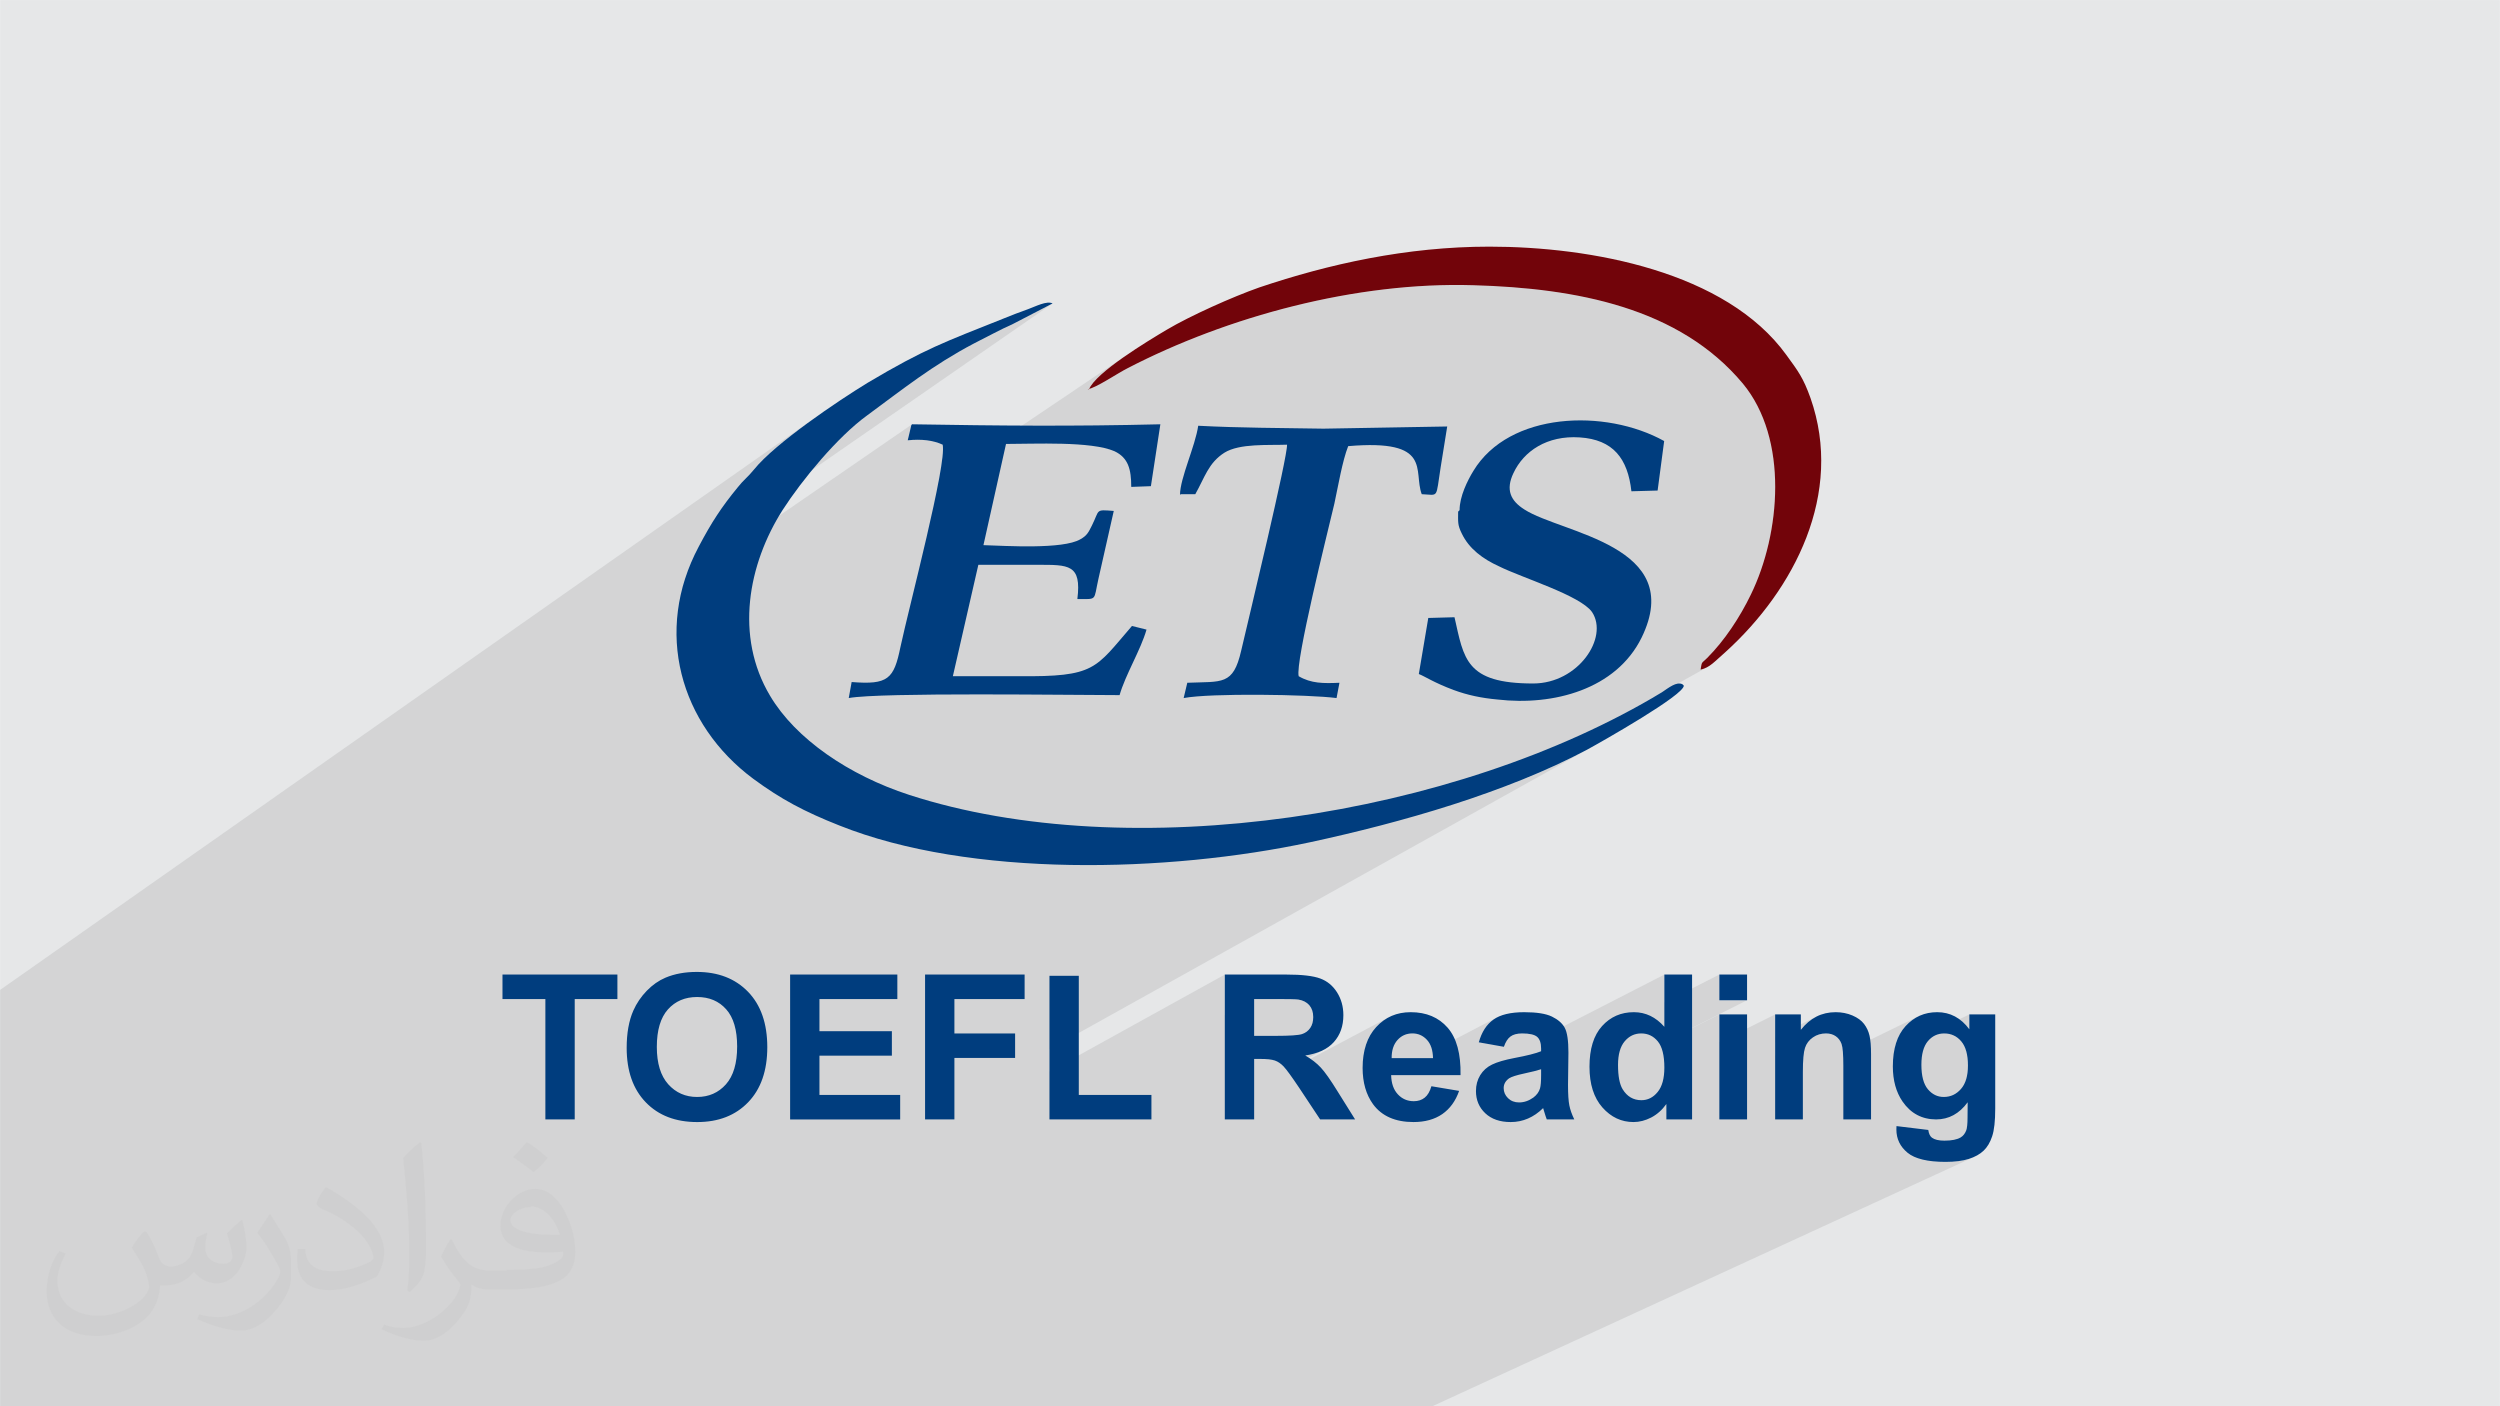 <?xml version="1.0" encoding="UTF-8"?>
<!DOCTYPE svg PUBLIC "-//W3C//DTD SVG 1.1//EN" "http://www.w3.org/Graphics/SVG/1.1/DTD/svg11.dtd">
<!-- Creator: CorelDRAW -->
<svg xmlns="http://www.w3.org/2000/svg" xml:space="preserve" width="3.703in" height="2.083in" version="1.1" style="shape-rendering:geometricPrecision; text-rendering:geometricPrecision; image-rendering:optimizeQuality; fill-rule:evenodd; clip-rule:evenodd"
viewBox="0 0 3703.33 2083.33"
 xmlns:xlink="http://www.w3.org/1999/xlink"
 xmlns:xodm="http://www.corel.com/coreldraw/odm/2003">
 <defs>
  <style type="text/css">
   <![CDATA[
    .fil3 {fill:#003D7E}
    .fil4 {fill:#72040A}
    .fil0 {fill:#E6E7E8}
    .fil5 {fill:#003D7E;fill-rule:nonzero}
    .fil2 {fill:#373435;fill-opacity:0.031}
    .fil1 {fill:#373435;fill-opacity:0.102}
   ]]>
  </style>
 </defs>
 <g id="Layer_x0020_1">
  <polygon class="fil0" points="-0,0.07 3703.33,0.07 3703.33,2083.26 -0,2083.26 "/>
  <polygon class="fil1" points="2185.93,1180.7 2432.77,1042.54 2446.5,1034.52 2528.53,988.6 2524.1,990.57 2519.16,992.04 2519.84,987.94 2520.37,985.1 2520.91,983.17 2521.59,981.79 2522.57,980.62 2524.02,979.3 2526.06,977.47 2528.87,974.78 2533.68,969.83 2538.42,964.69 2543.06,959.37 2547.62,953.9 2552.09,948.28 2556.45,942.53 2560.71,936.67 2564.87,930.69 2568.9,924.64 2572.82,918.5 2576.62,912.31 2580.29,906.07 2583.82,899.8 2587.22,893.52 2590.47,887.22 2593.58,880.94 2597.63,872.31 2601.48,863.4 2605.13,854.24 2608.56,844.85 2611.76,835.25 2614.73,825.46 2617.46,815.5 2619.94,805.38 2622.16,795.13 2624.11,784.76 2625.79,774.31 2627.18,763.78 2628.28,753.19 2629.07,742.57 2629.55,731.94 2629.71,721.31 2629.55,710.71 2629.04,700.16 2628.2,689.67 2626.99,679.26 2625.43,668.96 2623.48,658.78 2621.17,648.74 2618.46,638.87 2615.35,629.18 2611.83,619.7 2607.9,610.43 2603.55,601.41 2598.76,592.66 2593.53,584.18 2587.85,576.01 2581.72,568.15 2572.75,557.88 2563.45,548.08 2553.84,538.75 2543.91,529.87 2533.69,521.43 2523.17,513.43 2512.37,505.85 2501.31,498.69 2489.99,491.92 2478.43,485.55 2466.63,479.55 2454.59,473.93 2442.35,468.66 2429.9,463.74 2417.26,459.16 2404.43,454.9 2391.43,450.96 2378.26,447.33 2364.94,443.99 2351.48,440.94 2337.88,438.15 2324.17,435.63 2310.34,433.37 2296.42,431.34 2282.4,429.55 2268.3,427.97 2254.14,426.61 2239.91,425.44 2225.64,424.46 2211.33,423.66 2197,423.03 2182.64,422.55 2166.31,422.21 2149.89,422.2 2133.4,422.51 2116.83,423.14 2100.21,424.08 2083.54,425.33 2066.84,426.87 2050.11,428.72 2033.37,430.84 2016.63,433.25 1999.9,435.94 1983.19,438.89 1966.51,442.11 1949.87,445.58 1933.29,449.31 1916.77,453.29 1900.33,457.5 1883.97,461.95 1867.71,466.63 1851.57,471.53 1835.54,476.64 1819.64,481.97 1803.89,487.5 1788.28,493.23 1772.85,499.15 1757.58,505.26 1742.51,511.55 1727.63,518.02 1712.96,524.65 1698.51,531.45 1684.29,538.4 1670.31,545.51 1667.3,547.08 1663.96,548.93 1660.34,551.01 1656.5,553.28 1652.47,555.67 1648.32,558.15 1644.1,560.67 1639.85,563.17 1635.62,565.61 1631.47,567.93 1627.44,570.1 1623.6,572.05 1619.98,573.75 1616.64,575.13 1613.63,576.17 1613.46,576.2 1615.73,571.89 1619.7,566.57 1624.91,560.89 1631.19,554.93 1638.36,548.75 1646.26,542.44 1654.72,536.08 1663.57,529.73 1672.66,523.46 1390.2,713.88 1391.13,708.94 1392.73,699.98 1394.09,691.67 1395.21,684.06 1396.06,677.21 1396.61,671.2 1396.86,666.08 1396.78,661.91 1396.36,658.76 1393.69,657.59 1390.95,656.53 1388.13,655.57 1385.24,654.71 1382.27,653.95 1379.22,653.3 1376.1,652.74 1372.9,652.28 1369.63,651.93 1366.28,651.68 1362.85,651.53 1359.35,651.48 1355.77,651.53 1352.12,651.68 1348.39,651.93 1344.59,652.28 1349.98,629.64 1351.06,628.55 1013.8,860.65 1014.84,857.15 1018.98,845.23 1023.72,833.35 1029.07,821.52 1032.84,814.07 1559.22,449.51 1500.98,479.71 1496.98,481.53 1493.08,483.35 1489.26,485.17 1485.51,486.99 1481.82,488.81 1478.19,490.63 1474.6,492.45 1471.05,494.27 1467.52,496.09 1464.01,497.91 1460.5,499.73 1456.99,501.56 1453.47,503.37 1449.93,505.19 1446.35,507.02 1442.74,508.83 1437.02,511.88 1431.41,514.94 1425.88,518.02 1420.44,521.12 1415.08,524.24 1409.8,527.37 1404.6,530.53 1399.46,533.71 1394.38,536.9 1389.37,540.11 1384.4,543.35 1379.49,546.6 1374.62,549.87 1369.79,553.16 1364.99,556.47 1057.31,770.63 1058.77,768.31 1062.13,763.11 1065.55,757.98 1069.06,752.9 1072.68,747.82 1076.44,742.72 1080.35,737.55 1084.44,732.28 1088.74,726.88 1093.27,721.31 1096.11,717.85 1098.95,714.69 1101.82,711.7 1104.73,708.77 1107.69,705.8 1110.71,702.65 1113.81,699.24 1117,695.43 1120.11,691.72 1123.56,687.88 1127.33,683.93 1131.4,679.87 1135.74,675.71 1140.35,671.47 1145.2,667.16 1150.27,662.78 1155.54,658.35 1160.98,653.88 1166.58,649.38 1172.32,644.86 1178.19,640.33 1184.15,635.8 1190.18,631.29 1196.28,626.8 1202.41,622.34 1208.56,617.93 1214.71,613.58 -0,1466.5 -0,1477.81 -0,1485.76 -0,1506.59 -0,1511.91 -0,1521.17 -0,1527 -0,1529.42 -0,1558.35 -0,1558.64 -0,1574.36 -0,1609 -0,1652 -0,1660.18 -0,1660.49 -0,1661.65 -0,1665.54 -0,1751.35 -0,1784.34 -0,1814.72 -0,1822.94 -0,1825.9 -0,1827.08 -0,1830.66 -0,1833.52 -0,1844.66 -0,1850.14 -0,1869.14 -0,1902.35 -0,1912.61 -0,1915.57 -0,1948.16 -0,1983.76 -0,1988.3 -0,1993.69 -0,1995.83 -0,2007.76 -0,2041.83 -0,2042.19 -0,2051.87 -0,2083.26 16.19,2083.26 99,2083.26 102.95,2083.26 138.29,2083.26 193.34,2083.26 265.59,2083.26 275.35,2083.26 293.64,2083.26 319.01,2083.26 337.39,2083.26 367.1,2083.26 414.01,2083.26 426.8,2083.26 436.99,2083.26 457.5,2083.26 469.83,2083.26 501.16,2083.26 574.22,2083.26 580.82,2083.26 605.57,2083.26 605.62,2083.26 607.56,2083.26 646.85,2083.26 658.28,2083.26 753.04,2083.26 774.17,2083.26 897.03,2083.26 899.65,2083.26 910.75,2083.26 955.64,2083.26 965.81,2083.26 970.67,2083.26 1009.02,2083.26 1034.43,2083.26 1048.31,2083.26 1111.17,2083.26 1117.74,2083.26 1129.83,2083.26 1136.7,2083.26 1149.91,2083.26 1176.11,2083.26 1183.54,2083.26 1193.94,2083.26 1199.42,2083.26 1209.34,2083.26 1219.81,2083.26 1220.93,2083.26 1223.75,2083.26 1254.01,2083.26 1261.06,2083.26 1281.54,2083.26 1287.27,2083.26 1290.07,2083.26 1300.42,2083.26 1332.25,2083.26 1352.09,2083.26 1355.12,2083.26 1365.21,2083.26 1390.82,2083.26 1391.44,2083.26 1405.13,2083.26 1412.93,2083.26 1440.26,2083.26 1463.66,2083.26 1477.11,2083.26 1521.21,2083.26 1522.78,2083.26 1537.33,2083.26 1558.51,2083.26 1572.37,2083.26 1574.94,2083.26 1600.46,2083.26 1634.88,2083.26 1654.17,2083.26 1671.41,2083.26 1708.54,2083.26 1714.94,2083.26 1726.99,2083.26 1746.17,2083.26 1754.98,2083.26 1783.29,2083.26 1837.48,2083.26 1874.61,2083.26 1915.09,2083.26 1927.71,2083.26 1955.11,2083.26 1973,2083.26 2046.85,2083.26 2121.78,2083.26 2926.06,1713.13 2923.06,1714.49 2919.89,1715.74 2916.55,1716.89 2913.01,1717.92 2909.24,1718.82 2905.26,1719.57 2901.04,1720.19 2896.6,1720.67 2891.94,1721.01 2887.05,1721.22 2881.93,1721.28 2877.08,1721.23 2872.4,1721.07 2867.91,1720.8 2863.59,1720.43 2859.46,1719.95 2855.5,1719.37 2851.72,1718.68 2848.13,1717.88 2844.72,1716.98 2841.48,1715.97 2839.57,1715.28 2902.41,1686.11 2904.56,1684.97 2905.87,1684.1 2907.1,1683.11 2908.24,1682 2909.31,1680.76 2910.3,1679.41 2911.2,1677.92 2912.02,1676.31 2912.76,1674.58 2913.2,1673.17 2913.58,1671.48 2913.91,1669.52 2914.17,1667.29 2914.38,1664.79 2914.53,1662.02 2914.62,1658.99 2914.65,1655.69 2914.85,1632.96 2861.47,1658.01 2860.46,1657.93 2856.8,1657.41 2853.24,1656.68 2849.78,1655.75 2846.42,1654.61 2843.16,1653.26 2840.01,1651.71 2836.95,1649.95 2835.85,1649.22 2893.33,1622.12 2896.43,1620.46 2899.39,1618.43 2902.2,1616.04 2904.86,1613.28 2907.3,1610.17 2909.41,1606.7 2911.2,1602.87 2912.66,1598.7 2913.8,1594.17 2914.61,1589.29 2915.09,1584.05 2915.25,1578.46 2915.1,1572.62 2914.63,1567.18 2913.86,1562.12 2912.77,1557.44 2911.37,1553.16 2909.67,1549.27 2907.65,1545.76 2905.31,1542.65 2902.75,1539.91 2900.03,1537.53 2897.14,1535.52 2896.15,1535 2917.35,1524.81 2917.35,1502.78 2806.02,1556.53 2806.7,1553.09 2807.66,1549.14 2808.77,1545.33 2810.02,1541.68 2811.41,1538.17 2812.96,1534.8 2814.65,1531.57 2816.49,1528.49 2818.47,1525.56 2820.61,1522.76 2822.88,1520.11 2825.27,1517.62 2827.73,1515.28 2830.26,1513.11 2832.87,1511.09 2835.54,1509.24 2838.3,1507.55 2841.11,1506.02 2730.11,1560 2730,1558.35 2729.63,1554.56 2729.17,1551.33 2728.64,1548.66 2728.02,1546.54 2727.3,1544.74 2726.48,1543.05 2725.56,1541.46 2724.53,1539.97 2723.4,1538.59 2722.17,1537.31 2720.82,1536.13 2719.38,1535.06 2717.84,1534.09 2716.23,1533.26 2714.55,1532.55 2712.79,1531.98 2710.95,1531.53 2709.04,1531.21 2707.06,1531.02 2704.99,1530.96 2702.33,1531.05 2699.74,1531.32 2697.22,1531.78 2694.76,1532.42 2692.38,1533.24 2690.07,1534.24 2629.67,1563.91 2629.67,1544.39 2667.72,1525.61 2670.32,1522.45 2673,1519.48 2675.77,1516.73 2678.61,1514.17 2681.54,1511.83 2684.55,1509.69 2687.64,1507.74 2690.82,1506.01 2629.67,1536.23 2629.67,1502.78 2546.98,1543.94 2546.98,1502.78 2458.74,1547.11 2458.59,1546.83 2588.05,1481.8 2546.98,1481.8 2546.98,1443.73 2465.51,1485.19 2465.51,1443.73 2279.68,1539.14 2279.64,1539.06 2278.45,1537.45 2277.08,1536.05 2275.44,1534.86 2273.48,1533.82 2271.19,1532.94 2268.58,1532.23 2265.65,1531.67 2262.39,1531.28 2258.81,1531.04 2254.9,1530.96 2252.22,1531.02 2249.7,1531.23 2247.33,1531.57 2245.12,1532.05 2243.05,1532.67 2241.14,1533.42 2239.38,1534.31 2212.74,1548.07 2190.61,1544.15 2192.33,1538.63 2194.33,1533.5 2196.61,1528.72 2199.19,1524.32 2202.04,1520.3 2205.17,1516.63 2208.59,1513.35 2212.29,1510.43 2214.27,1509.1 2216.37,1507.86 2218.58,1506.7 2121.69,1557.15 2121.32,1555.3 2120.31,1551.76 2119.03,1548.48 2117.49,1545.48 2115.69,1542.76 2113.63,1540.3 2111.38,1538.1 2109.01,1536.2 2106.53,1534.6 2103.92,1533.28 2101.2,1532.26 2098.35,1531.54 2095.39,1531.1 2092.3,1530.96 2089.02,1531.11 2085.88,1531.57 2082.89,1532.35 2080.05,1533.43 2077.35,1534.81 2019.6,1565.18 2019.78,1563.72 2020.49,1559.47 2021.36,1555.36 2022.39,1551.37 2023.57,1547.52 2024.91,1543.8 2026.41,1540.2 2028.06,1536.74 2029.88,1533.41 2031.85,1530.22 2033.98,1527.15 2036.26,1524.22 2038.7,1521.41 2041.26,1518.76 2043.91,1516.27 2046.64,1513.96 2049.45,1511.81 2052.35,1509.84 2055.33,1508.04 1907.07,1586.67 1905.49,1584.62 1963.27,1553.95 1958.2,1556.61 1952.7,1558.91 1946.75,1560.84 1940.37,1562.41 1933.54,1563.63 1901.94,1580.42 1901.57,1580.02 1900.03,1578.46 1898.45,1577.04 1896.86,1575.73 1895.24,1574.55 1893.6,1573.5 1891.93,1572.58 1890.25,1571.78 1888.54,1571.12 1886.67,1570.56 1884.55,1570.07 1882.19,1569.66 1879.57,1569.32 1876.71,1569.06 1873.59,1568.87 1870.22,1568.76 1866.6,1568.72 1860.78,1568.72 1932.46,1530.35 1934.13,1529.39 1935.71,1528.31 1937.18,1527.12 1938.54,1525.8 1939.79,1524.37 1940.93,1522.81 1941.97,1521.15 1942.87,1519.39 1943.62,1517.52 1944.24,1515.55 1944.72,1513.48 1945.06,1511.31 1945.27,1509.04 1945.33,1506.68 1945.24,1504.03 1944.97,1501.51 1944.52,1499.13 1943.88,1496.88 1943.06,1494.76 1942.07,1492.76 1940.89,1490.89 1939.54,1489.14 1938.02,1487.56 1936.35,1486.12 1934.54,1484.84 1932.57,1483.71 1930.46,1482.74 1928.21,1481.92 1925.81,1481.26 1923.26,1480.75 1921.6,1480.58 1919.28,1480.43 1916.31,1480.3 1912.69,1480.19 1908.41,1480.11 1903.47,1480.05 1897.88,1480.02 1891.63,1480 1857.81,1480 1814.35,1503.74 1814.35,1443.73 1554.59,1587.43 1554.59,1554.45 2356.43,1107.64 2353.41,1109.31 2350.91,1110.68 2339.58,1116.59 2328.06,1122.39 2316.35,1128.07 2304.45,1133.64 2292.4,1139.1 2280.18,1144.46 2267.82,1149.7 2255.32,1154.83 2242.69,1159.86 2229.95,1164.78 2217.11,1169.6 2204.16,1174.31 2191.13,1178.91 "/>
  <path class="fil2" d="M217.02 1825.24c7,11 12,21 16,32 3,7 5,19 21,19 5,0 11,-2 17,-5 7,-4 11,-9 14,-17l6 -21 15 -7 1 1c-2,8 -3,15 -3,21 0,18 15,24 27,24 7,0 13,-4 13,-10 0,-8 -4,-22 -8,-35 7,-7 14,-14 22,-20l1 1c4,15 6,30 6,40 0,10 -4,20 -8,28 -7,14 -20,25 -36,25 -12,0 -25,-6 -34,-17l0 0c-9,11 -22,20 -43,20l-7 0c-1,14 -4,24 -9,33 -13,25 -50,42 -85.01,42 -49,0 -74.01,-28 -74.01,-66 0,-23 7,-45 19,-60l9 4c-7,14 -12,27 -12,40 0,35 28,52 61,52 30,0 69.01,-19 75.01,-42 -3,-25 -12,-36 -26,-59 4,-7 10,-15 17,-23l1 0 0 0 0 0 1 -1 3.02 0.99zm564.05 -133.01c10,6 20,14 30,23 -6,8 -12,15 -21,21 -10,-8 -20,-15 -30,-22 7,-8 14,-15 20,-22l0 0 0 0 0 0 1 -0zm5 96.01c-17,0 -30,11 -30,19 0,17 33,23 73.01,22 -5,-20 -22,-42 -43,-42l0 0 0 1zm-37 93.01c22,0 41,-1 55,-4 16,-4 30,-12 30,-18 0,-2 0,-3 0,-5 -9,1 -19,1 -28,1 -29,0 -52,-7 -61,-23 -2,-5 -4,-10 -4,-15 0,-16 7,-31 19,-42 10,-9 21,-14 33,-14 20,0 37,17 48,43 6,14 11,30 11,51 0,14 -4,25 -12,34 -16,15 -45,21 -90.01,21l-20 0 0 0 -5 0c-11,0 -19,-2 -26,-7l-1 0c0,3 0,5 0,7 0,10 -3,23 -10,33 -20,30 -42,43 -60,43 -19,0 -42,-7 -63,-17l4 -7c7,3 16,5 29,5 34,0 78.01,-33 84.01,-64 -1,-3 -4,-6 -7,-10 -10,-12 -16,-22 -22,-32 5,-10 9,-18 14,-25l2 0c15,30 28,46 57,46l5 0 0 0 21 0 0 0 0 0 -1 0 -2 -1zm-146.01 31c2,-13 3,-29 3,-43l0 -21c0,-39 -5,-96.01 -9,-133.01 7,-8 17,-17 25,-23l2 1c5,47 7,101.01 7,151.01 0,13 0,26 -2,35 -1,12 -7,21 -22,35l-3 -2 0 0 0 0 0 0 -1 0zm-151.02 -62.01c1,19 10,33 41,33 20,0 36,-5 55,-14 3,-2 5,-4 5,-5 0,-11 -9,-27 -24,-41 -15,-13 -33,-25 -52,-32 -6,-3 -8,-6 -8,-8 0,-5 7,-17 13,-24l2 0c20,11 43,27 60,44 15,16 25,33 25,51 0,13 -4,26 -11,37 -22,11 -46,20 -70.01,20 -29,0 -48,-13 -48,-45 0,-4 0,-9 1,-16l10 0 0 0 0 0 0 0 1 0zm-52 -52l18 29c7,11 13,22 13,41l0 24c0,19 -12,39 -32,59 -15,14 -29,20 -42,20 -19,0 -40,-6 -65,-17l3 -7c8,2 17,4 28,4 35,0 72.01,-26 89.01,-58 2,-4 3,-7 3,-9 0,-4 -2,-8 -4,-11 -9,-17 -19,-33 -30,-47 6,-9 12,-18 18,-27l2 0 0 0 0 0 0 0 -1 -1z"/>
  <g id="_2920592658016">
   <g>
    <path class="fil3" d="M2492.2 1013.62c-8.63,-4.31 -20.49,5.39 -30.2,11.86 -306.31,185.52 -789.52,257.78 -1115.25,152.08 -89.52,-29.12 -168.26,-83.05 -206.01,-146.69 -52.85,-88.44 -32.36,-195.22 18.33,-275.04 29.12,-45.3 81.97,-108.93 125.11,-140.21 52.85,-38.83 97.07,-74.43 158.55,-106.78 19.41,-9.71 36.67,-19.41 58.24,-29.13l58.24 -30.2c-8.63,-4.31 -24.81,4.31 -36.67,8.63 -11.86,4.31 -23.72,8.63 -36.67,14.02 -86.29,34.52 -115.41,44.22 -200.62,94.91 -44.22,26.97 -136.98,89.52 -168.26,128.35 -8.63,10.78 -16.18,16.18 -23.73,25.89 -24.81,30.2 -38.83,51.77 -58.24,88.44 -66.87,125.12 -28.05,263.18 80.89,344.07 40.99,30.2 75.5,48.54 127.28,69.03 194.14,77.66 486.44,70.11 697.84,24.81 134.83,-29.12 290.14,-73.35 409.87,-136.98 23.72,-12.94 143.45,-80.89 143.45,-94.92l-2.16 -2.15z"/>
    <path class="fil3" d="M1349.98 629.64l-5.39 22.65c20.49,-2.15 37.75,0 51.77,6.47 6.47,28.04 -49.61,239.44 -62.56,299.85 -9.7,47.46 -18.33,56.08 -72.26,51.77l-4.31 23.72c47.46,-8.63 333.28,-4.31 401.23,-4.31 8.63,-30.2 31.28,-66.87 39.91,-97.07l-21.57 -5.39c-55.01,63.63 -53.93,75.5 -168.26,74.42l-97.07 0 37.75 -165.02 87.37 0c46.38,0 65.79,-1.08 59.32,50.69 30.2,0 23.73,3.24 31.28,-30.2l22.65 -100.31c-28.04,-2.15 -20.49,-2.15 -32.36,21.57 -5.39,10.78 -7.55,15.1 -17.26,20.49 -25.89,15.1 -110.02,9.7 -143.45,8.63l33.44 -149.92c42.07,0 126.2,-4.31 160.71,10.78 20.49,9.71 24.81,26.97 24.81,52.85l29.12 -1.08 14.02 -91.68c-131.59,3.24 -238.37,2.16 -367.8,0l-1.08 1.09z"/>
    <path class="fil3" d="M2160 757.99c0,15.1 -1.08,19.41 5.39,32.36 10.79,22.65 31.28,37.75 55.01,48.54 34.52,17.26 120.8,43.14 138.06,67.95 24.81,37.75 -20.49,105.7 -87.37,105.7 -100.31,0 -102.46,-36.67 -116.48,-98.15l-38.83 1.08 -14.02 83.06c8.63,3.23 22.65,12.94 51.77,23.72 20.49,7.55 40.99,11.86 64.71,14.02 83.06,9.71 175.81,-15.1 213.56,-91.68 66.87,-136.98 -118.64,-154.24 -173.65,-189.83 -20.49,-12.94 -28.04,-29.13 -16.18,-53.93 15.1,-32.36 49.61,-56.09 98.15,-52.85 49.61,3.24 71.19,31.28 76.58,79.81l38.83 -1.08 9.7 -73.35c-87.37,-48.54 -229.74,-43.14 -282.59,44.22 -8.63,14.02 -20.49,37.75 -20.49,58.24l-2.16 2.16z"/>
    <path class="fil3" d="M1749.05 732.11l21.57 0c14.02,-24.81 19.41,-46.38 43.15,-61.48 22.65,-14.02 64.71,-10.78 92.76,-11.86 1.08,17.26 -56.08,254.54 -67.95,305.24 -11.86,51.77 -28.04,45.3 -79.81,47.46l-5.39 22.65c39.91,-7.55 185.52,-5.39 226.5,0l4.31 -22.65c-23.73,1.08 -42.07,1.08 -60.4,-9.71 -5.39,-20.49 42.07,-210.32 52.85,-255.62 5.39,-24.81 11.87,-63.63 20.49,-85.21 126.2,-10.78 96,36.67 108.94,71.19 25.89,1.08 20.49,7.55 28.04,-39.91 3.24,-20.49 6.47,-40.98 9.71,-60.4l-183.36 3.23c-62.56,-1.07 -124.04,-1.07 -185.52,-4.31 -4.31,30.2 -26.97,77.66 -26.97,102.46l1.08 -1.08z"/>
    <path class="fil4" d="M1610.99 576.79c12.94,-2.16 44.22,-23.73 59.32,-31.28 147.76,-76.58 338.67,-128.35 512.33,-122.96 153.16,4.31 305.24,33.44 399.07,145.61 67.95,81.98 56.09,222.19 11.87,312.79 -16.18,33.44 -38.83,67.95 -64.72,93.84 -8.63,8.63 -7.55,4.31 -9.7,17.26 14.02,-3.24 20.49,-11.86 36.67,-25.89 102.46,-92.76 175.81,-235.13 126.2,-376.43 -10.79,-30.2 -18.33,-39.91 -35.59,-63.63 -89.52,-124.04 -290.14,-160.71 -440.06,-160.71 -122.96,0 -238.37,25.89 -340.83,60.4 -39.91,14.02 -102.46,42.07 -136.98,62.56 -29.13,17.26 -105.7,63.63 -115.41,88.44l-2.16 0z"/>
   </g>
   <path class="fil5" d="M807.81 1658.35l0 -178.34 -63.54 0 0 -36.27 170.25 0 0 36.27 -63.24 0 0 178.34 -43.46 0zm120.44 -106.01c0,-21.88 3.3,-40.26 9.84,-55.15 4.84,-10.94 11.54,-20.78 19.98,-29.47 8.44,-8.69 17.69,-15.14 27.73,-19.38 13.39,-5.65 28.82,-8.49 46.31,-8.49 31.67,0 56.95,9.84 75.98,29.47 18.98,19.68 28.47,47.01 28.47,82.03 0,34.72 -9.44,61.89 -28.28,81.48 -18.83,19.63 -44.06,29.43 -75.58,29.43 -31.92,0 -57.35,-9.74 -76.18,-29.28 -18.83,-19.48 -28.28,-46.36 -28.28,-80.63zm44.66 -1.44c0,24.33 5.65,42.76 16.89,55.35 11.24,12.54 25.52,18.83 42.81,18.83 17.33,0 31.52,-6.24 42.66,-18.69 11.09,-12.48 16.63,-31.17 16.63,-56.09 0,-24.63 -5.4,-43.01 -16.24,-55.1 -10.79,-12.14 -25.13,-18.19 -43.06,-18.19 -17.89,0 -32.32,6.15 -43.26,18.38 -10.94,12.29 -16.43,30.78 -16.43,55.5zm197.47 107.45l0 -214.61 158.85 0 0 36.27 -115.4 0 0 47.66 107.3 0 0 36.27 -107.3 0 0 58.15 119.59 0 0 36.27 -163.05 0zm199.92 0l0 -214.61 147.47 0 0 36.27 -104.01 0 0 50.96 89.92 0 0 36.26 -89.92 0 0 91.12 -43.46 0zm184.28 0l0 -212.81 43.46 0 0 176.54 107.6 0 0 36.27 -151.07 0zm259.76 0l0 -214.61 91.27 0c22.93,0 39.61,1.95 50,5.8 10.44,3.85 18.74,10.69 24.98,20.54 6.24,9.89 9.39,21.13 9.39,33.81 0,16.14 -4.7,29.43 -14.14,39.92 -9.44,10.49 -23.53,17.08 -42.31,19.83 9.34,5.44 17.04,11.44 23.08,17.98 6.09,6.54 14.29,18.19 24.58,34.87l26.17 41.86 -51.8 0 -31.07 -46.86c-11.14,-16.63 -18.79,-27.13 -22.93,-31.47 -4.1,-4.3 -8.44,-7.3 -13.04,-8.89 -4.65,-1.6 -11.94,-2.39 -21.93,-2.39l-8.79 0 0 89.62 -43.46 0zm43.46 -123.79l32.07 0c20.78,0 33.72,-0.9 38.91,-2.65 5.15,-1.75 9.24,-4.8 12.14,-9.09 2.95,-4.29 4.39,-9.69 4.39,-16.13 0,-7.24 -1.94,-13.04 -5.8,-17.54 -3.84,-4.44 -9.29,-7.24 -16.28,-8.39 -3.55,-0.5 -14.09,-0.75 -31.62,-0.75l-33.82 0 0 54.56zm262.61 74.63l41.06 6.89c-5.24,15.04 -13.59,26.48 -24.93,34.37 -11.39,7.85 -25.63,11.8 -42.66,11.8 -27.02,0 -47.06,-8.85 -59.99,-26.53 -10.24,-14.19 -15.39,-32.07 -15.39,-53.7 0,-25.78 6.74,-46 20.18,-60.59 13.44,-14.63 30.47,-21.93 51.06,-21.93 23.08,0 41.31,7.64 54.7,22.93 13.33,15.28 19.73,38.71 19.13,70.28l-102.81 0c0.3,12.19 3.59,21.68 9.94,28.47 6.3,6.8 14.19,10.19 23.58,10.19 6.44,0 11.84,-1.75 16.19,-5.25 4.4,-3.49 7.69,-9.14 9.94,-16.93zm2.4 -41.66c-0.3,-11.94 -3.35,-21.03 -9.19,-27.23 -5.84,-6.24 -12.94,-9.34 -21.33,-9.34 -8.94,0 -16.34,3.3 -22.19,9.84 -5.84,6.55 -8.69,15.49 -8.59,26.73l61.3 0zm104.96 -16.78l-37.17 -6.59c4.2,-15.19 11.44,-26.43 21.69,-33.72 10.24,-7.29 25.47,-10.94 45.65,-10.94 18.33,0 32.02,2.15 41.01,6.5 8.94,4.35 15.29,9.84 18.94,16.54 3.65,6.69 5.5,18.93 5.5,36.81l-0.6 47.96c0,13.64 0.65,23.73 1.95,30.22 1.3,6.49 3.74,13.44 7.34,20.83l-40.76 0c-1.05,-2.7 -2.4,-6.7 -3.94,-11.99 -0.65,-2.44 -1.15,-4.05 -1.45,-4.79 -6.99,6.89 -14.49,12.04 -22.48,15.48 -7.99,3.44 -16.48,5.2 -25.52,5.2 -15.94,0 -28.53,-4.35 -37.72,-13.04 -9.19,-8.65 -13.79,-19.63 -13.79,-32.93 0,-8.74 2.1,-16.58 6.29,-23.48 4.2,-6.84 10.04,-12.14 17.63,-15.78 7.54,-3.65 18.43,-6.84 32.67,-9.59 19.18,-3.6 32.52,-7 39.91,-10.09l0 -4.15c0,-7.99 -1.95,-13.69 -5.85,-17.13 -3.94,-3.4 -11.34,-5.09 -22.18,-5.09 -7.34,0 -13.04,1.45 -17.13,4.39 -4.15,2.9 -7.44,8.04 -9.99,15.39zm55.15 33.27c-5.25,1.75 -13.59,3.85 -25.03,6.3 -11.39,2.44 -18.89,4.84 -22.38,7.14 -5.35,3.85 -8.04,8.65 -8.04,14.49 0,5.8 2.15,10.74 6.45,14.94 4.29,4.19 9.74,6.3 16.38,6.3 7.39,0 14.48,-2.45 21.23,-7.3 4.95,-3.75 8.25,-8.24 9.79,-13.64 1.06,-3.5 1.6,-10.19 1.6,-20.03l0 -8.19zm223.65 74.33l-38.07 0 0 -22.83c-6.35,8.89 -13.89,15.54 -22.53,20.03 -8.64,4.45 -17.39,6.7 -26.18,6.7 -17.93,0 -33.27,-7.2 -46.06,-21.63 -12.74,-14.44 -19.14,-34.52 -19.14,-60.35 0,-26.37 6.2,-46.46 18.64,-60.2 12.44,-13.73 28.12,-20.58 47.11,-20.58 17.38,0 32.47,7.24 45.16,21.68l0 -77.43 41.07 0 0 214.61zm-109.7 -80.78c0,16.63 2.3,28.67 6.85,36.12 6.64,10.79 15.89,16.19 27.77,16.19 9.44,0 17.48,-4.04 24.08,-12.14 6.65,-8.09 9.94,-20.13 9.94,-36.22 0,-17.94 -3.2,-30.83 -9.64,-38.72 -6.45,-7.89 -14.64,-11.84 -24.68,-11.84 -9.74,0 -17.88,3.89 -24.48,11.69 -6.54,7.79 -9.84,19.43 -9.84,34.92zm150.11 -95.76l0 -38.07 41.06 0 0 38.07 -41.06 0zm0 176.54l0 -155.56 41.06 0 0 155.56 -41.06 0zm224.74 0l-41.06 0 0 -79.28c0,-16.79 -0.9,-27.63 -2.65,-32.52 -1.8,-4.94 -4.65,-8.74 -8.65,-11.48 -4,-2.75 -8.79,-4.1 -14.39,-4.1 -7.19,0 -13.64,1.95 -19.33,5.85 -5.74,3.89 -9.64,9.09 -11.74,15.48 -2.15,6.44 -3.2,18.33 -3.2,35.72l0 70.34 -41.06 0 0 -155.56 38.06 0 0 22.83c13.64,-17.43 30.78,-26.13 51.51,-26.13 9.09,0 17.43,1.65 24.98,4.89 7.59,3.3 13.29,7.44 17.13,12.49 3.89,5.09 6.59,10.84 8.09,17.28 1.55,6.44 2.3,15.63 2.3,27.63l0 96.56zm37.71 9.89l47.06 5.7c0.8,5.54 2.6,9.34 5.39,11.44 3.95,2.95 10.09,4.44 18.48,4.44 10.74,0 18.78,-1.6 24.18,-4.85 3.59,-2.15 6.34,-5.59 8.19,-10.39 1.25,-3.39 1.9,-9.74 1.9,-18.88l0.2 -22.73c-12.39,16.93 -27.97,25.38 -46.76,25.38 -20.88,0 -37.47,-8.85 -49.66,-26.48 -9.59,-13.94 -14.39,-31.32 -14.39,-52.06 0,-26.07 6.3,-45.96 18.83,-59.7 12.54,-13.74 28.17,-20.63 46.86,-20.63 19.23,0 35.12,8.44 47.6,25.33l0 -22.03 38.37 0 0 139.47c0,18.33 -1.5,32.07 -4.55,41.11 -3,9.09 -7.24,16.19 -12.74,21.38 -5.44,5.15 -12.74,9.24 -21.88,12.14 -9.15,2.95 -20.68,4.4 -34.62,4.4 -26.38,0 -45.06,-4.55 -56.1,-13.59 -11.04,-9.09 -16.54,-20.53 -16.54,-34.47 0,-1.35 0.05,-3.05 0.15,-5zm36.87 -90.82c0,16.49 3.2,28.52 9.55,36.17 6.39,7.65 14.28,11.49 23.63,11.49 9.99,0 18.48,-3.95 25.38,-11.79 6.94,-7.85 10.39,-19.44 10.39,-34.82 0,-16.08 -3.3,-28.02 -9.94,-35.81 -6.59,-7.8 -14.99,-11.69 -25.13,-11.69 -9.84,0 -17.93,3.85 -24.33,11.49 -6.35,7.64 -9.55,19.28 -9.55,34.97z"/>
  </g>
 </g>
</svg>
